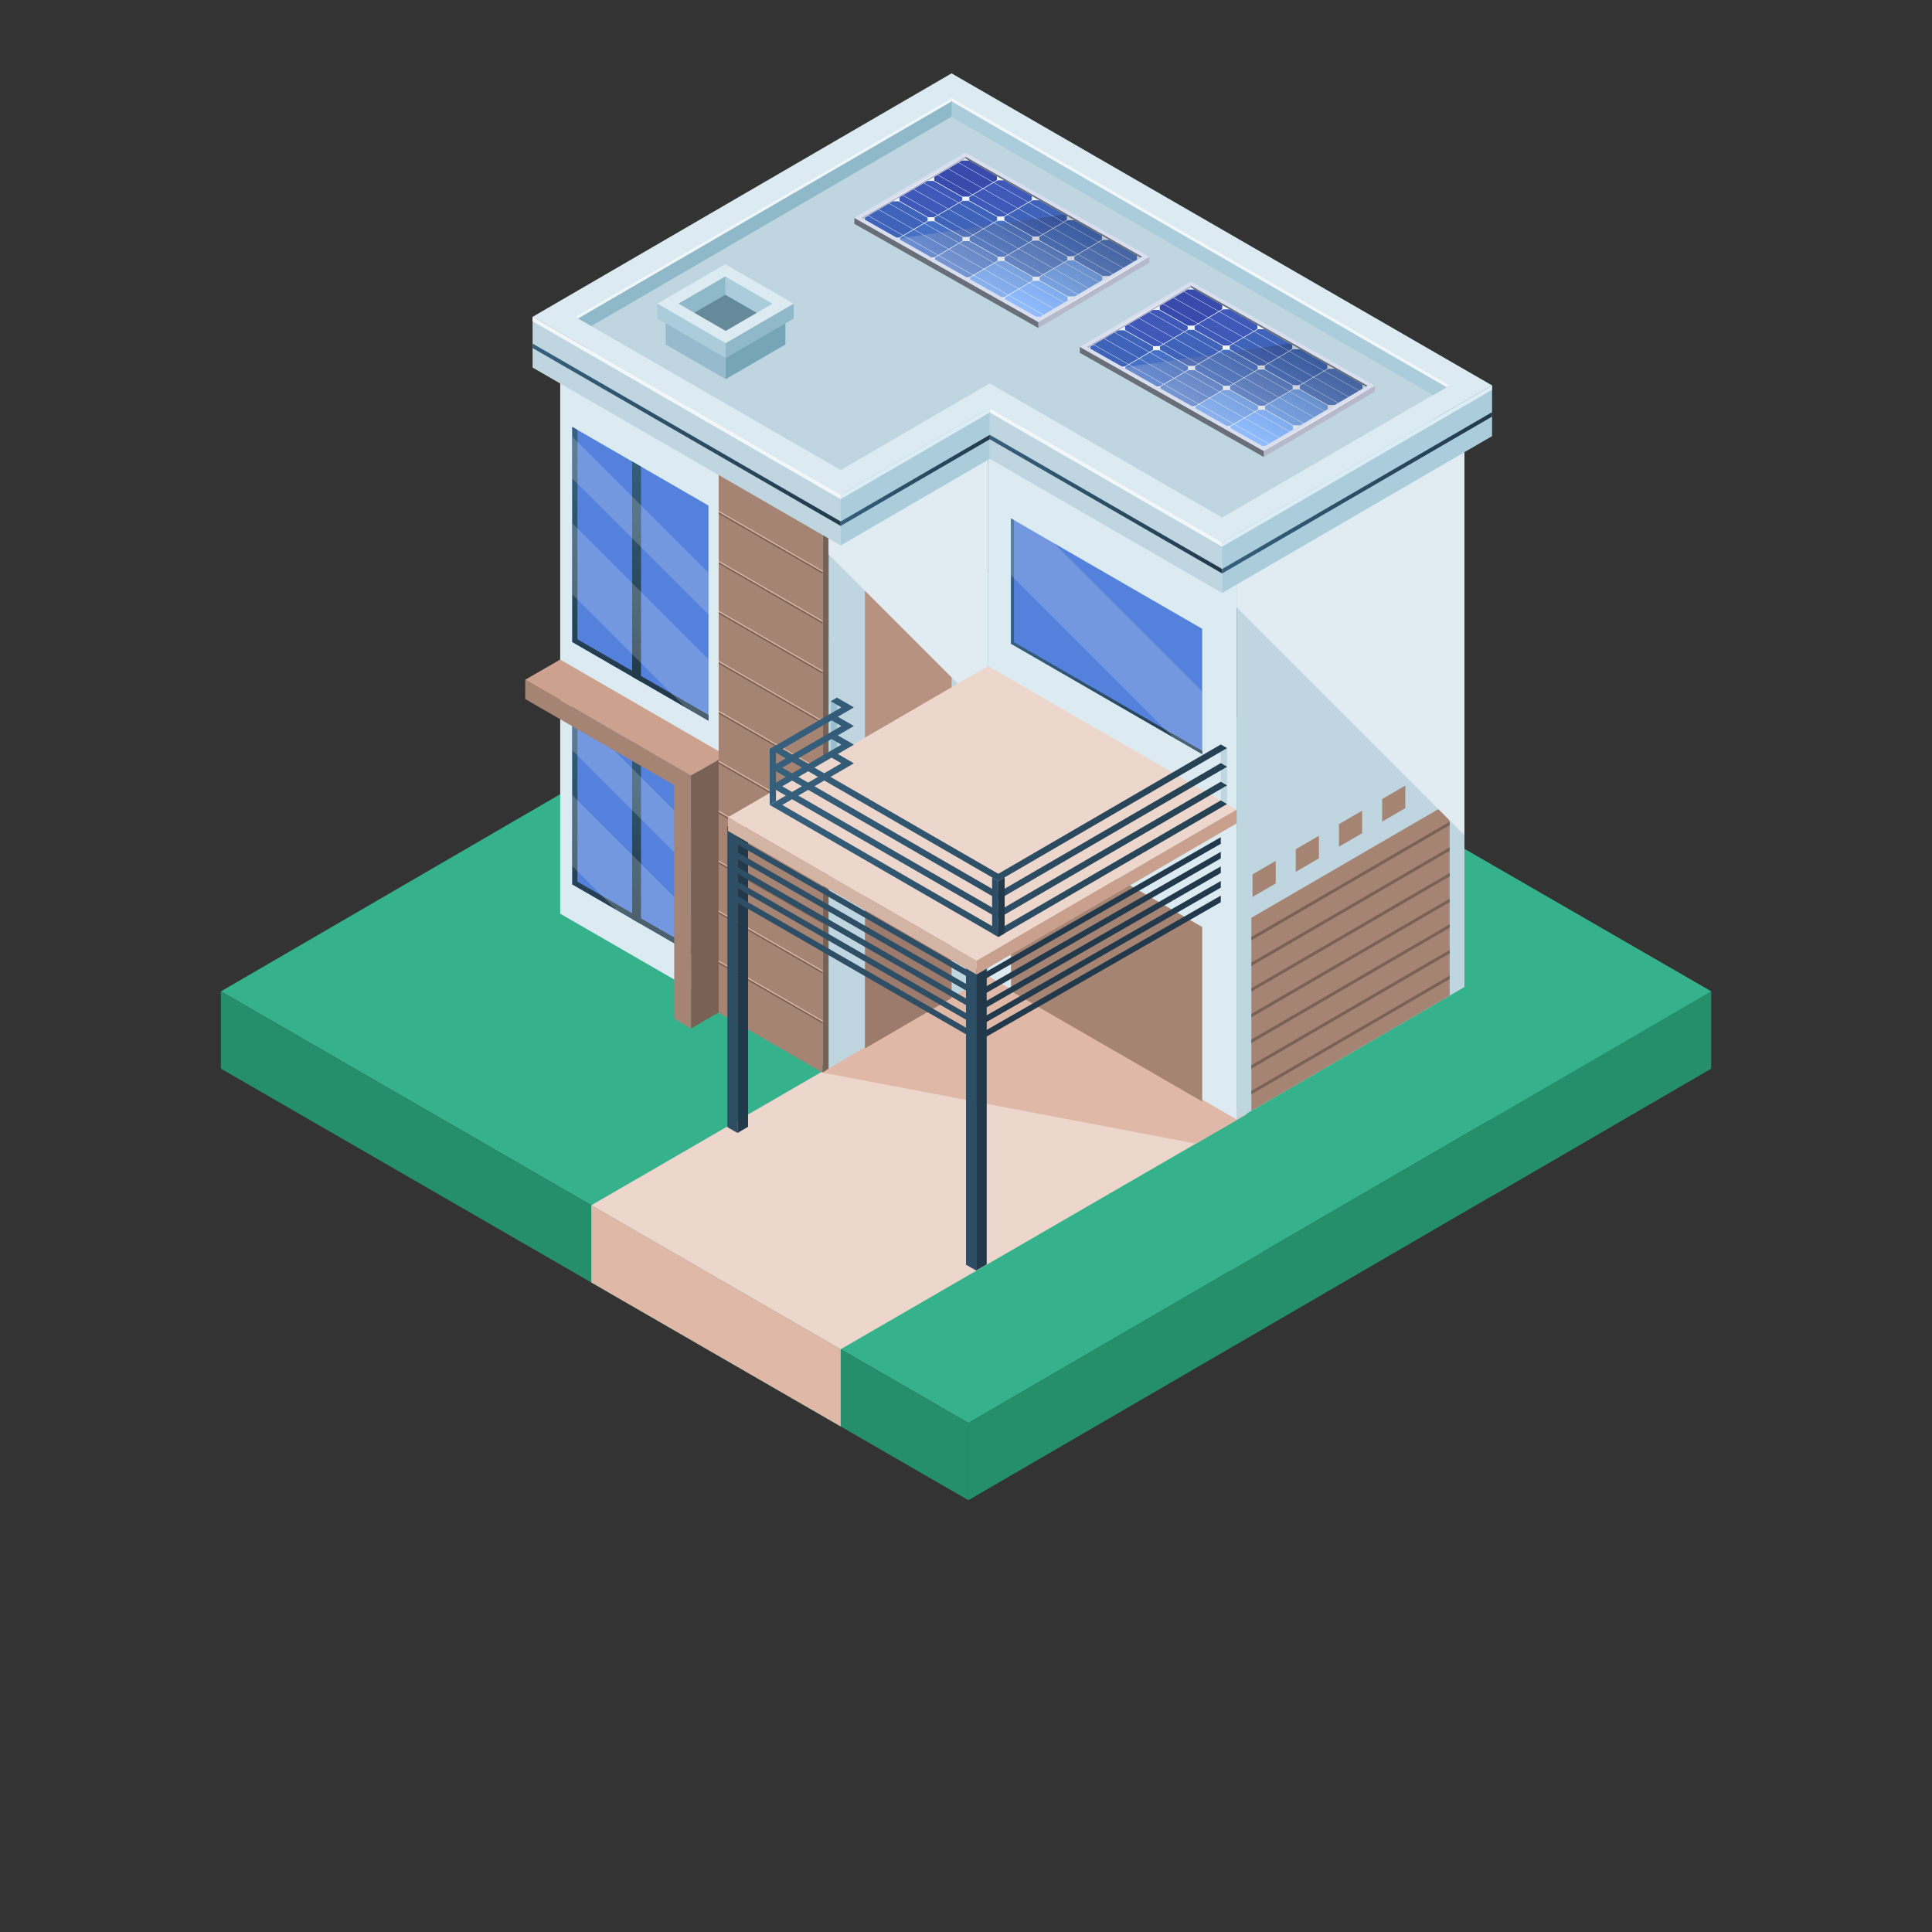 <svg xmlns="http://www.w3.org/2000/svg" xmlns:xlink="http://www.w3.org/1999/xlink" viewBox="0 0 1500 1500"><rect x="0" y="0" width="1500" height="1500" fill="#333333" stroke="none"/><defs><style>.cls-1{fill:url(#linear-gradient-2);}.cls-2{fill:#fff;}.cls-3{fill:#696e78;}.cls-4{fill:#75adff;}.cls-5{fill:url(#linear-gradient-15);}.cls-5,.cls-6,.cls-7,.cls-8{opacity:.2;}.cls-5,.cls-8{mix-blend-mode:color-dodge;}.cls-9{fill:#dcedf5;}.cls-10{fill:#21394a;}.cls-11{fill:#b5b9c9;}.cls-12{fill:#557cc9;}.cls-13{fill:#4063ba;}.cls-14{fill:url(#linear-gradient-14);}.cls-15{fill:url(#linear-gradient-6);}.cls-16{fill:#394aad;}.cls-17{fill:#dbb4a2;}.cls-18{fill:#355e7b;}.cls-19{fill:#e0b8a7;}.cls-20{fill:url(#linear-gradient-11);}.cls-21{fill:#e1ecf2;mix-blend-mode:multiply;}.cls-22{fill:#9c7b6d;}.cls-23{fill:url(#linear-gradient-10);}.cls-24{fill:#dadff0;}.cls-25{fill:#77a5b8;}.cls-26{fill:#2d4e65;}.cls-27{fill:#4771c4;}.cls-28{isolation:isolate;}.cls-28,.cls-7{fill:none;}.cls-29{fill:#658a99;}.cls-6,.cls-30{fill:#f7f7f7;}.cls-31{fill:#b89281;}.cls-32{fill:#6c9feb;}.cls-33{fill:#eff5ff;}.cls-34{fill:url(#linear-gradient-5);}.cls-35{fill:#95bbcc;}.cls-36{fill:#edd7cc;}.cls-37{fill:#a68474;}.cls-38{fill:#35b18c;}.cls-39{fill:url(#linear-gradient-7);}.cls-40{fill:#258e6b;}.cls-41{fill:#7a6155;}.cls-42{fill:#dcebf2;}.cls-43{fill:#c9a08d;}.cls-44{fill:#f0f7fa;}.cls-45{fill:#5481db;}.cls-46{fill:url(#linear-gradient-9);}.cls-47{fill:#9bbfd1;}.cls-48{fill:url(#linear-gradient-3);}.cls-49{fill:#f3f7fa;}.cls-50{fill:#bfd5e0;}.cls-51{fill:url(#linear-gradient);}.cls-52{fill:#3f59b8;}.cls-53{fill:#abccdb;}.cls-8{fill:url(#linear-gradient-16);}.cls-54{fill:#d4b4a5;}.cls-55{fill:url(#linear-gradient-4);}.cls-56{fill:#cca28f;}.cls-57{fill:#8fb8c9;}.cls-58{fill:url(#linear-gradient-8);}.cls-59{fill:url(#linear-gradient-12);}.cls-60{fill:url(#linear-gradient-13);}</style><linearGradient id="linear-gradient" x1="497.18" y1="555.99" x2="497.18" y2="720.65" gradientUnits="userSpaceOnUse"><stop offset="0" stop-color="#36607d"></stop><stop offset="1" stop-color="#223a4a"></stop></linearGradient><linearGradient id="linear-gradient-2" x1="494.24" y1="560.9" x2="494.24" y2="715.82" xlink:href="#linear-gradient"></linearGradient><linearGradient id="linear-gradient-3" x1="784.93" y1="494.01" x2="933.39" y2="494.01" xlink:href="#linear-gradient"></linearGradient><linearGradient id="linear-gradient-4" x1="735.07" y1="449.58" x2="759.44" y2="486.28" xlink:href="#linear-gradient"></linearGradient><linearGradient id="linear-gradient-5" x1="413.5" y1="337.54" x2="652.71" y2="337.54" xlink:href="#linear-gradient"></linearGradient><linearGradient id="linear-gradient-6" x1="768.46" y1="391.42" x2="948.89" y2="391.42" xlink:href="#linear-gradient"></linearGradient><linearGradient id="linear-gradient-7" x1="948.89" y1="382.61" x2="1158.43" y2="382.61" xlink:href="#linear-gradient"></linearGradient><linearGradient id="linear-gradient-8" x1="652.71" y1="372.96" x2="768.46" y2="372.96" xlink:href="#linear-gradient"></linearGradient><linearGradient id="linear-gradient-9" x1="599.19" y1="612.04" x2="997.71" y2="706.85" xlink:href="#linear-gradient"></linearGradient><linearGradient id="linear-gradient-10" x1="599.19" y1="597.56" x2="997.71" y2="692.38" xlink:href="#linear-gradient"></linearGradient><linearGradient id="linear-gradient-11" x1="599.19" y1="583.09" x2="997.71" y2="677.9" xlink:href="#linear-gradient"></linearGradient><linearGradient id="linear-gradient-12" x1="599.19" y1="568.62" x2="997.71" y2="663.43" xlink:href="#linear-gradient"></linearGradient><linearGradient id="linear-gradient-13" y1="346.5" y2="529.47" xlink:href="#linear-gradient"></linearGradient><linearGradient id="linear-gradient-14" x1="494.24" y1="348.6" x2="494.24" y2="527.4" xlink:href="#linear-gradient"></linearGradient><linearGradient id="linear-gradient-15" x1="938.69" y1="668.6" x2="1018.53" y2="668.6" gradientTransform="translate(1066.06 1473.82) rotate(-60.48) scale(1 -1)" gradientUnits="userSpaceOnUse"><stop offset="0" stop-color="#fff"></stop><stop offset="1" stop-color="#000"></stop></linearGradient><linearGradient id="linear-gradient-16" x1="939.6" y1="870.26" x2="1019.43" y2="870.26" xlink:href="#linear-gradient-15"></linearGradient></defs><g class="cls-28"><g id="Calque_4"><polygon class="cls-38" points="748.13 434.62 171.5 769.72 751.87 1104.8 1328.5 769.7 748.13 434.62"></polygon><polygon class="cls-40" points="171.5 769.72 171.5 829.67 751.87 1164.75 751.87 1104.8 171.5 769.72"></polygon><polygon class="cls-40" points="1328.5 769.7 1328.5 829.65 751.87 1164.75 751.87 1104.8 1328.5 769.7"></polygon><polygon class="cls-40" points="1328.5 829.65 1328.5 769.7 1157.97 868.81 1157.8 869.13 1157.8 928.86 1328.5 829.65"></polygon><polygon class="cls-19" points="459.09 995.72 652.72 1107.5 652.72 1047.55 459.09 935.76 459.09 995.72"></polygon><polygon class="cls-38" points="957.17 555.31 960.1 869.13 1157.41 869.13 1328.5 769.7 957.17 555.31"></polygon><polygon class="cls-38" points="757.86 971.74 757.86 986.46 955.52 986.46 980.84 971.74 757.86 971.74"></polygon><polygon class="cls-36" points="652.72 1047.55 968.17 864.91 774.54 753.11 459.09 935.76 652.72 1047.55"></polygon><polygon class="cls-19" points="639.73 831.45 638.69 832.81 928.58 887.9 968.17 864.91 774.54 753.11 639.73 831.45"></polygon><polygon class="cls-50" points="1137 339.54 960.1 442.33 767.1 330.91 643.28 402.87 434.93 282.58 735.66 107.82 1137 339.54"></polygon><polygon class="cls-42" points="434.93 282.58 434.93 709.38 643.28 829.66 643.28 402.87 434.93 282.58"></polygon><polygon class="cls-45" points="550.04 603.5 550.04 747.7 444.31 686.65 444.31 542.45 550.04 603.5"></polygon><polygon class="cls-51" points="448.32 684.5 448.32 544.77 444.31 542.45 444.31 686.65 550.04 747.7 550.04 743.23 448.32 684.5"></polygon><polygon class="cls-1" points="490.8 713.49 497.68 717.47 497.68 573.26 490.8 569.3 490.8 713.49"></polygon><g class="cls-7"><polygon class="cls-30" points="444.31 582.48 550.04 688.22 550.04 655.78 444.31 550.05 444.31 582.48"></polygon><polygon class="cls-30" points="444.31 672.38 478.07 706.14 550.04 747.7 550.04 722.98 444.31 617.25 444.31 672.38"></polygon></g><polygon class="cls-37" points="536.48 602.15 536.49 798.49 523.47 790.97 523.43 609.59 407.76 542.71 407.8 527.75 536.48 602.15"></polygon><polygon class="cls-56" points="434.93 512.08 407.8 527.75 536.48 602.15 563.61 586.48 434.93 512.08"></polygon><polygon class="cls-41" points="563.61 586.48 563.62 782.82 536.49 798.49 536.48 602.15 563.61 586.48"></polygon><polygon class="cls-37" points="557.98 786.21 638.69 832.81 638.69 406.02 557.98 359.42 557.98 786.21"></polygon><polygon class="cls-42" points="767.1 330.91 767.1 757.71 960.1 869.13 960.1 442.33 767.1 330.91"></polygon><polygon class="cls-45" points="933.39 585.51 933.39 488.22 784.93 402.5 784.93 499.8 933.39 585.51"></polygon><polygon class="cls-48" points="787.22 498.56 787.22 403.83 784.93 402.5 784.93 499.8 933.39 585.51 933.39 582.95 787.22 498.56"></polygon><polygon class="cls-6" points="818.34 421.79 784.93 402.5 784.93 446.7 910.57 572.34 933.39 585.51 933.39 536.85 818.34 421.79"></polygon><polygon class="cls-37" points="933.39 855.2 933.39 719.74 784.93 634.02 784.93 769.49 933.39 855.2"></polygon><polygon class="cls-50" points="1137 339.54 1137 766.33 960.1 869.13 960.1 442.33 1137 339.54"></polygon><polygon class="cls-37" points="971.56 862.47 1125.53 772.99 1125.53 623.09 971.56 712.56 971.56 862.47"></polygon><polygon class="cls-37" points="972.47 696.36 990.46 685.91 990.46 668.4 972.47 678.85 972.47 696.36"></polygon><polygon class="cls-37" points="1006.02 676.88 1024 666.42 1024 648.91 1006.02 659.36 1006.02 676.88"></polygon><polygon class="cls-37" points="1039.55 657.39 1057.54 646.93 1057.54 629.42 1039.55 639.87 1039.55 657.39"></polygon><polygon class="cls-37" points="1073.09 637.9 1091.08 627.45 1091.08 609.94 1073.09 620.39 1073.09 637.9"></polygon><polygon class="cls-37" points="1106.62 600.9 1106.62 618.41 1124.61 607.96 1124.61 590.45 1106.62 600.9"></polygon><polygon class="cls-41" points="971.56 849.59 1125.53 760.12 1125.53 757.47 971.56 846.94 971.56 849.59"></polygon><polygon class="cls-41" points="971.56 807.11 971.56 809.76 1125.53 720.29 1125.53 717.62 971.56 807.11"></polygon><polygon class="cls-41" points="971.56 827.02 971.56 829.68 1125.53 740.2 1125.53 737.55 971.56 827.02"></polygon><polygon class="cls-41" points="971.56 767.27 971.56 769.92 1125.53 680.44 1125.53 677.79 971.56 767.27"></polygon><polygon class="cls-41" points="971.56 727.43 971.56 730.08 1125.53 640.61 1125.53 637.96 971.56 727.43"></polygon><polygon class="cls-41" points="971.56 787.18 971.56 789.84 1125.53 700.37 1125.53 697.71 971.56 787.18"></polygon><polygon class="cls-41" points="971.56 747.35 971.56 750 1125.53 660.53 1125.53 657.88 971.56 747.35"></polygon><polygon class="cls-21" points="1137 648.49 1137 339.54 960.1 442.33 960.1 471.59 1137 648.49"></polygon><polygon class="cls-50" points="767.1 330.91 767.1 757.71 643.28 829.66 643.28 402.87 767.1 330.91"></polygon><polygon class="cls-41" points="643.28 829.66 638.69 832.81 638.69 406.02 643.28 402.87 643.28 829.66"></polygon><polygon class="cls-17" points="638.69 520.7 557.98 474.1 557.98 475.43 638.69 522.02 638.69 520.7"></polygon><polygon class="cls-17" points="638.69 481.9 557.98 435.3 557.98 436.62 638.69 483.22 638.69 481.9"></polygon><polygon class="cls-17" points="557.98 397.81 638.69 444.41 638.69 443.08 557.98 396.49 557.98 397.81"></polygon><polygon class="cls-17" points="638.69 598.32 557.98 551.72 557.98 553.04 638.69 599.64 638.69 598.32"></polygon><polygon class="cls-17" points="638.69 559.5 557.98 512.91 557.98 514.23 638.69 560.83 638.69 559.5"></polygon><polygon class="cls-17" points="557.98 591.85 638.69 638.45 638.69 637.12 557.98 590.52 557.98 591.85"></polygon><polygon class="cls-17" points="557.98 630.65 638.69 677.25 638.69 675.93 557.98 629.33 557.98 630.65"></polygon><polygon class="cls-17" points="638.69 792.34 557.98 745.75 557.98 747.07 638.69 793.67 638.69 792.34"></polygon><polygon class="cls-17" points="557.98 708.27 638.69 754.87 638.69 753.54 557.98 706.94 557.98 708.27"></polygon><polygon class="cls-17" points="557.98 669.46 638.69 716.06 638.69 714.73 557.98 668.13 557.98 669.46"></polygon><polygon class="cls-41" points="638.69 521.78 557.98 475.17 557.98 476.5 638.69 523.1 638.69 521.78"></polygon><polygon class="cls-41" points="638.69 482.97 557.98 436.37 557.98 437.69 638.69 484.3 638.69 482.97"></polygon><polygon class="cls-41" points="557.98 398.89 638.69 445.49 638.69 444.16 557.98 397.56 557.98 398.89"></polygon><polygon class="cls-41" points="638.69 599.39 557.98 552.79 557.98 554.12 638.69 600.71 638.69 599.39"></polygon><polygon class="cls-41" points="638.69 560.58 557.98 513.98 557.98 515.31 638.69 561.91 638.69 560.58"></polygon><polygon class="cls-41" points="557.98 592.92 638.69 639.52 638.69 638.2 557.98 591.6 557.98 592.92"></polygon><polygon class="cls-41" points="557.98 631.73 638.69 678.33 638.69 677 557.98 630.4 557.98 631.73"></polygon><polygon class="cls-41" points="638.69 793.42 557.98 746.82 557.98 748.15 638.69 794.75 638.69 793.42"></polygon><polygon class="cls-41" points="557.98 709.34 638.69 755.94 638.69 754.62 557.98 708.02 557.98 709.34"></polygon><polygon class="cls-41" points="557.98 670.54 638.69 717.13 638.69 715.81 557.98 669.21 557.98 670.54"></polygon><polygon class="cls-31" points="738.83 543.16 738.83 411 671.55 450.1 671.55 582.26 738.83 543.16"></polygon><polygon class="cls-22" points="738.83 774.89 738.83 642.73 671.55 681.82 671.55 813.99 738.83 774.89"></polygon><path class="cls-55" d="m748.55,455.69c0-.86-.61-1.22-1.37-.79l-4.99,2.88c-.75.44-1.37,1.5-1.37,2.37l.04,12.34c0,.87.61,1.22,1.37.79l4.99-2.88c.76-.44,1.37-1.5,1.37-2.36l-.04-12.34Z"></path><polygon class="cls-21" points="643.28 430.4 767.1 554.22 767.1 330.91 643.28 402.87 643.28 430.4"></polygon><polygon class="cls-42" points="738.8 56.95 413.5 245.99 652.71 384.1 768.46 316.83 948.89 421 1158.43 299.23 738.8 56.95"></polygon><polygon class="cls-50" points="768.43 297.66 652.68 364.93 446.6 245.95 738.83 76.13 1125.33 299.27 948.86 401.82 768.43 297.66"></polygon><polygon class="cls-57" points="447.13 246.25 459.06 253.15 738.83 90.56 1112.86 306.52 1124.8 299.58 738.83 76.74 447.13 246.25"></polygon><polygon class="cls-44" points="738.83 78.73 1123.07 300.58 1125.33 299.27 738.83 76.13 446.6 245.95 448.85 247.25 738.83 78.73"></polygon><polygon class="cls-50" points="413.5 245.99 413.5 285.37 652.71 423.48 652.71 384.1 413.5 245.99"></polygon><polygon class="cls-50" points="768.46 316.83 768.46 356.21 948.89 460.38 948.89 421 768.46 316.83"></polygon><polygon class="cls-53" points="1158.43 299.23 1158.43 338.61 948.89 460.38 948.89 421 1158.43 299.23"></polygon><polygon class="cls-53" points="652.71 384.1 652.71 423.48 768.46 356.21 768.46 316.83 652.71 384.1"></polygon><polygon class="cls-49" points="413.5 245.99 413.5 249.45 652.71 387.56 652.71 384.1 413.5 245.99"></polygon><polygon class="cls-49" points="768.46 316.83 768.46 320.28 948.89 424.46 948.89 421 768.46 316.83"></polygon><polygon class="cls-9" points="948.89 421 948.89 424.46 1158.43 302.68 1158.43 299.23 948.89 421"></polygon><polygon class="cls-9" points="652.71 384.1 652.71 387.56 768.46 320.28 768.46 316.83 652.71 384.1"></polygon><polygon class="cls-34" points="413.5 266.76 413.5 270.22 652.71 408.33 652.71 404.87 413.5 266.76"></polygon><polygon class="cls-15" points="768.46 337.6 768.46 341.05 948.89 445.23 948.89 441.77 768.46 337.6"></polygon><polygon class="cls-39" points="948.89 441.77 948.89 445.23 1158.43 323.45 1158.43 320 948.89 441.77"></polygon><polygon class="cls-58" points="652.71 404.87 652.71 408.33 768.46 341.05 768.46 337.6 652.71 404.87"></polygon><polygon class="cls-53" points="1124.8 299.58 738.83 76.74 738.83 90.56 1112.86 306.52 1124.8 299.58"></polygon><polygon class="cls-49" points="1125.33 299.27 738.83 76.13 738.83 78.73 1123.07 300.58 1125.33 299.27"></polygon><polygon class="cls-42" points="563.14 216.92 516.8 243.84 563.44 270.77 609.78 243.84 563.14 216.92"></polygon><polygon class="cls-35" points="516.8 243.84 516.8 267.46 563.44 294.39 563.44 270.77 516.8 243.84"></polygon><polygon class="cls-25" points="609.78 243.84 609.78 267.46 563.44 294.39 563.44 270.77 609.78 243.84"></polygon><polygon class="cls-42" points="563.12 205.11 510.36 235.77 563.46 266.43 616.23 235.77 563.12 205.11"></polygon><polygon class="cls-53" points="526.88 235.75 563.13 214.68 599.7 235.79 563.45 256.86 526.88 235.75"></polygon><polygon class="cls-57" points="563.13 256.68 563.13 214.68 526.88 235.75 563.13 256.68"></polygon><polygon class="cls-29" points="539.1 242.8 563.45 256.86 587.49 242.89 563.13 228.83 539.1 242.8"></polygon><polygon class="cls-53" points="510.36 235.77 510.36 247.33 563.46 278 563.46 266.43 510.36 235.77"></polygon><polygon class="cls-57" points="616.23 235.77 616.23 247.33 563.46 278 563.46 266.43 616.23 235.77"></polygon><polygon class="cls-36" points="766.09 747.9 757.86 752.67 750 748.14 758.22 743.35 766.09 747.9"></polygon><polygon class="cls-26" points="750 748.14 750 981.92 757.86 986.46 757.86 752.67 750 748.14"></polygon><polygon class="cls-10" points="766.09 747.9 766.09 981.68 757.86 986.46 757.86 752.67 766.09 747.9"></polygon><polygon class="cls-36" points="580.79 641.07 572.57 645.86 564.71 641.31 572.93 636.54 580.79 641.07"></polygon><polygon class="cls-26" points="564.71 641.31 564.71 875.09 572.57 879.64 572.57 645.86 564.71 641.31"></polygon><polygon class="cls-10" points="580.79 641.07 580.79 874.85 572.57 879.64 572.57 645.86 580.79 641.07"></polygon><polygon class="cls-26" points="566.67 692.37 566.67 697.5 756.4 806.72 756.4 801.58 566.67 692.37"></polygon><polygon class="cls-26" points="566.67 681.03 566.67 686.17 756.4 795.38 756.4 790.24 566.67 681.03"></polygon><polygon class="cls-26" points="566.67 669.7 566.67 674.83 756.4 784.04 756.4 778.91 566.67 669.7"></polygon><polygon class="cls-26" points="566.67 658.36 566.67 663.49 756.4 772.7 756.4 767.57 566.67 658.36"></polygon><polygon class="cls-26" points="566.67 647.02 566.67 652.15 756.4 761.37 756.4 756.23 566.67 647.02"></polygon><polygon class="cls-10" points="947.8 695.36 947.8 700.49 762.66 806.72 762.66 801.58 947.8 695.36"></polygon><polygon class="cls-10" points="947.8 684.02 947.8 689.15 762.66 795.38 762.66 790.24 947.8 684.02"></polygon><polygon class="cls-10" points="947.8 672.68 947.8 677.81 762.66 784.04 762.66 778.91 947.8 672.68"></polygon><polygon class="cls-10" points="947.8 661.35 947.8 666.48 762.66 772.7 762.66 767.57 947.8 661.35"></polygon><polygon class="cls-10" points="947.8 650 947.8 655.14 762.66 761.37 762.66 756.23 947.8 650"></polygon><polygon class="cls-36" points="960.09 628.59 758.22 745.9 565.22 634.48 767.09 517.16 960.09 628.59"></polygon><polygon class="cls-54" points="565.22 634.48 565.22 645.18 758.22 756.61 758.22 745.9 565.22 634.48"></polygon><polygon class="cls-43" points="960.09 628.59 960.09 639.3 758.22 756.61 758.22 745.9 960.09 628.59"></polygon><polygon class="cls-50" points="947.81 578.01 947.81 621.43 952.69 624.25 952.69 580.82 947.81 578.01"></polygon><polygon class="cls-47" points="649.89 541.62 649.89 585.04 645.01 587.86 645.01 544.43 649.89 541.62"></polygon><polygon class="cls-46" points="947.81 621.43 775.08 721.81 607.33 624.96 662.97 592.63 649.84 585.04 644.99 587.86 653.23 592.62 597.6 624.96 775.12 727.45 952.69 624.25 947.81 621.43"></polygon><polygon class="cls-23" points="947.81 606.95 775.08 707.34 607.33 610.48 662.97 578.15 649.84 570.57 644.99 573.38 653.23 578.14 597.6 610.48 775.12 712.97 952.69 609.77 947.81 606.95"></polygon><polygon class="cls-20" points="947.81 592.49 775.08 692.86 607.33 596.01 662.97 563.68 649.84 556.1 644.99 558.91 653.23 563.67 597.6 596 775.12 698.49 952.69 595.3 947.81 592.49"></polygon><polygon class="cls-59" points="947.81 578.01 775.08 678.39 607.33 581.54 662.97 549.21 649.84 541.62 644.99 544.43 653.23 549.2 597.6 581.53 775.12 684.02 952.69 580.82 947.81 578.01"></polygon><polygon class="cls-18" points="602.47 578.66 602.47 622.09 597.6 624.9 597.6 581.47 602.47 578.66"></polygon><polygon class="cls-26" points="770.27 681.2 770.27 724.63 775.14 727.45 775.14 684.02 770.27 681.2"></polygon><polygon class="cls-10" points="780.02 681.2 780.02 724.63 775.14 727.45 775.14 684.02 780.02 681.2"></polygon><polygon class="cls-45" points="550.04 392.49 550.04 559.53 444.31 498.48 444.31 331.44 550.04 392.49"></polygon><polygon class="cls-60" points="448.32 496.33 448.32 333.76 444.31 331.44 444.31 498.48 550.04 559.53 550.04 555.06 448.32 496.33"></polygon><polygon class="cls-14" points="490.8 525.32 497.68 529.29 497.68 362.26 490.8 358.29 490.8 525.32"></polygon><g class="cls-7"><polygon class="cls-30" points="444.31 371.48 550.04 477.21 550.04 444.78 444.31 339.05 444.31 371.48"></polygon><polygon class="cls-30" points="444.31 461.38 532.1 549.17 550.04 559.53 550.04 511.98 444.31 406.24 444.31 461.38"></polygon></g><polygon class="cls-12" points="928.03 315.44 930.72 313.85 903.52 298.45 900.83 300.03 900.84 301.61 928.04 317.01 928.03 315.44"></polygon><polygon class="cls-13" points="1003.41 267.88 981.68 255.57 976.26 255.61 973.54 257.25 1000.74 272.65 1003.44 271.06 1003.41 267.88"></polygon><polygon class="cls-13" points="1000.74 272.65 973.54 257.25 965.46 262 992.66 277.4 1000.74 272.65"></polygon><polygon class="cls-13" points="992.66 277.4 965.46 262 957.39 266.76 984.59 282.16 992.66 277.4"></polygon><polygon class="cls-13" points="984.59 282.16 957.39 266.76 954.69 268.34 954.72 271.47 976.47 283.78 981.89 283.74 984.59 282.16"></polygon><polygon class="cls-27" points="976.47 283.78 954.72 271.47 949.3 271.51 946.61 273.09 973.81 288.49 976.5 286.91 976.47 283.78"></polygon><polygon class="cls-27" points="973.81 288.49 946.61 273.09 938.52 277.84 965.72 293.25 973.81 288.49"></polygon><polygon class="cls-27" points="965.72 293.25 938.52 277.84 930.45 282.6 957.65 298.01 965.72 293.25"></polygon><polygon class="cls-27" points="957.65 298.01 930.45 282.6 927.76 284.19 927.79 287.31 949.54 299.63 954.96 299.59 957.65 298.01"></polygon><polygon class="cls-12" points="949.54 299.63 927.82 287.26 922.4 287.31 919.69 288.95 946.87 304.34 949.57 302.76 949.54 299.63"></polygon><polygon class="cls-12" points="946.87 304.34 919.69 288.95 911.61 293.7 938.79 309.09 946.87 304.34"></polygon><polygon class="cls-12" points="938.79 309.09 911.61 293.7 903.52 298.45 930.72 313.85 938.79 309.09"></polygon><polygon class="cls-32" points="955.23 330.84 957.92 329.25 930.72 313.85 928.03 315.44 928.04 317.01 955.24 332.41 955.23 330.84"></polygon><polygon class="cls-27" points="1030.62 283.27 1008.98 271.03 1003.45 271.07 1000.75 272.65 1027.95 288.05 1030.65 286.47 1030.62 283.27"></polygon><polygon class="cls-27" points="1027.94 288.05 1000.74 272.65 992.66 277.4 1019.86 292.8 1027.94 288.05"></polygon><polygon class="cls-27" points="1019.86 292.8 992.66 277.4 984.59 282.16 1011.79 297.56 1019.86 292.8"></polygon><polygon class="cls-27" points="1011.79 297.56 984.59 282.16 981.89 283.74 981.92 286.87 1003.67 299.19 1009.09 299.14 1011.79 297.56"></polygon><polygon class="cls-12" points="1003.67 299.19 981.92 286.87 976.5 286.91 973.81 288.49 1001.01 303.9 1003.7 302.31 1003.67 299.19"></polygon><polygon class="cls-12" points="1001.01 303.9 973.81 288.49 965.72 293.25 992.92 308.65 1001.01 303.9"></polygon><polygon class="cls-12" points="992.92 308.65 965.72 293.25 957.65 298.01 984.85 313.41 992.92 308.65"></polygon><polygon class="cls-12" points="984.85 313.41 957.65 298.01 954.96 299.59 954.99 302.72 976.74 315.03 982.16 314.99 984.85 313.41"></polygon><polygon class="cls-32" points="976.74 315.03 954.99 302.72 949.59 302.77 946.89 304.35 974.07 319.74 976.77 318.16 976.74 315.03"></polygon><polygon class="cls-32" points="974.07 319.74 946.89 304.35 938.81 309.1 965.99 324.49 974.07 319.74"></polygon><polygon class="cls-32" points="965.99 324.49 938.81 309.1 930.72 313.85 957.92 329.25 965.99 324.49"></polygon><polygon class="cls-4" points="982.43 346.24 985.12 344.66 957.92 329.25 955.23 330.84 955.24 332.41 982.44 347.81 982.43 346.24"></polygon><polygon class="cls-12" points="1057.84 298.69 1036.05 286.29 1030.63 286.33 1027.94 288.05 1055.14 303.45 1057.89 301.83 1057.84 298.69"></polygon><polygon class="cls-12" points="1055.14 303.45 1027.94 288.05 1019.86 292.8 1047.06 308.2 1055.14 303.45"></polygon><polygon class="cls-12" points="1047.06 308.2 1019.86 292.8 1011.79 297.56 1038.99 312.96 1047.06 308.2"></polygon><polygon class="cls-12" points="1038.99 312.96 1011.79 297.56 1009.09 299.14 1009.12 302.27 1030.87 314.59 1036.29 314.55 1038.99 312.96"></polygon><polygon class="cls-32" points="1030.87 314.59 1009.12 302.27 1003.7 302.31 1001.01 303.9 1028.21 319.3 1030.9 317.71 1030.87 314.59"></polygon><polygon class="cls-32" points="1028.21 319.3 1001.01 303.9 992.92 308.65 1020.12 324.05 1028.21 319.3"></polygon><polygon class="cls-32" points="1020.12 324.05 992.92 308.65 984.85 313.41 1012.05 328.81 1020.12 324.05"></polygon><polygon class="cls-32" points="1012.05 328.81 984.85 313.41 982.16 314.99 982.19 318.12 1003.94 330.43 1009.36 330.39 1012.05 328.81"></polygon><polygon class="cls-4" points="1003.94 330.43 982.19 318.12 976.79 318.17 974.09 319.75 1001.27 335.14 1003.97 333.56 1003.94 330.43"></polygon><polygon class="cls-4" points="1001.27 335.14 974.09 319.75 966.01 324.5 993.19 339.9 1001.27 335.14"></polygon><polygon class="cls-4" points="993.19 339.9 966.01 324.5 957.92 329.25 985.12 344.66 993.19 339.9"></polygon><polygon class="cls-27" points="900.83 300.03 903.52 298.45 876.32 283.05 873.63 284.63 873.64 286.21 900.84 301.61 900.83 300.03"></polygon><polygon class="cls-13" points="873.65 284.58 876.35 283 849.16 267.61 845.11 269.99 873.67 286.16 873.65 284.58"></polygon><polygon class="cls-11" points="1067.33 299.41 981.16 350.13 981.2 354.81 1067.37 304.09 1067.33 299.41"></polygon><polygon class="cls-3" points="1061.91 299.46 924.56 221.68 924.58 223.23 927.28 224.77 949.04 237.08 954.48 240.17 976.24 252.49 981.68 255.57 1061.68 300.87 1060.58 300.24 1061.91 299.46"></polygon><polygon class="cls-33" points="927.28 224.77 924.58 223.23 921.88 224.82 927.28 224.77"></polygon><polygon class="cls-16" points="949.04 237.08 927.28 224.77 921.88 224.82 919.19 226.4 946.37 241.79 949.06 240.21 949.04 237.08"></polygon><polygon class="cls-33" points="954.48 240.17 949.04 237.08 949.06 240.21 954.48 240.17"></polygon><polygon class="cls-52" points="976.24 252.49 954.48 240.17 949.06 240.21 946.34 241.84 973.54 257.25 976.28 255.53 976.24 252.49"></polygon><polygon class="cls-33" points="1060.96 300.46 1057.84 298.69 1057.9 302.27 1060.96 300.46"></polygon><polygon class="cls-16" points="946.37 241.79 919.19 226.4 911.1 231.15 938.28 246.55 946.37 241.79"></polygon><polygon class="cls-52" points="973.54 257.25 946.34 241.84 938.26 246.6 965.46 262 973.54 257.25"></polygon><polygon class="cls-16" points="938.28 246.55 911.1 231.15 903.03 235.91 930.22 251.31 938.28 246.55"></polygon><polygon class="cls-52" points="965.46 262 938.26 246.6 930.19 251.36 957.39 266.76 965.46 262"></polygon><polygon class="cls-16" points="930.22 251.31 903.03 235.91 900.34 237.5 900.36 240.62 922.12 252.94 927.52 252.89 930.22 251.31"></polygon><polygon class="cls-52" points="957.39 266.76 930.19 251.36 927.49 252.94 927.52 256.07 949.27 268.38 954.69 268.34 957.39 266.76"></polygon><polygon class="cls-33" points="927.52 252.89 922.12 252.94 922.13 256.06 927.55 256.02 927.52 252.89"></polygon><polygon class="cls-33" points="900.34 237.5 894.95 240.67 900.36 240.62 900.34 237.5"></polygon><polygon class="cls-52" points="922.12 252.94 900.36 240.62 894.95 240.67 892.25 242.25 919.44 257.64 922.13 256.06 922.12 252.94"></polygon><polygon class="cls-13" points="949.27 268.38 927.52 256.07 922.1 256.11 919.41 257.69 946.61 273.09 949.3 271.51 949.27 268.38"></polygon><polygon class="cls-52" points="919.44 257.64 892.25 242.25 884.17 247 911.35 262.39 919.44 257.64"></polygon><polygon class="cls-13" points="946.61 273.09 919.41 257.69 911.32 262.44 938.52 277.84 946.61 273.09"></polygon><polygon class="cls-52" points="911.35 262.39 884.17 247 876.1 251.76 903.28 267.15 911.35 262.39"></polygon><polygon class="cls-13" points="938.52 277.84 911.32 262.44 903.25 267.2 930.45 282.6 938.52 277.84"></polygon><polygon class="cls-52" points="903.28 267.15 876.1 251.76 873.4 253.34 873.43 256.47 895.19 268.79 900.59 268.74 903.28 267.15"></polygon><polygon class="cls-13" points="930.45 282.6 903.25 267.2 900.56 268.79 900.59 271.91 922.34 284.23 927.76 284.19 930.45 282.6"></polygon><polygon class="cls-33" points="873.65 284.58 870.93 284.61 873.67 286.16 873.65 284.58"></polygon><polygon class="cls-33" points="982.5 346.2 979.72 346.21 981.13 347.01 982.5 346.2"></polygon><polygon class="cls-33" points="846.47 269.19 845.11 269.99 846.48 270.76 846.47 269.19"></polygon><rect class="cls-33" x="895.2" y="268.76" width="5.4" height="3.13" transform="translate(-2.51 8.49) rotate(-.54)"></rect><polygon class="cls-33" points="873.4 253.34 868.01 256.51 873.43 256.47 873.4 253.34"></polygon><polygon class="cls-33" points="1009.52 330.31 1003.92 330.37 1003.96 333.58 1009.52 330.31"></polygon><polygon class="cls-33" points="1036.49 314.44 1030.89 314.5 1030.92 317.72 1036.49 314.44"></polygon><polygon class="cls-13" points="895.19 268.79 873.43 256.47 868.01 256.51 865.32 258.1 892.52 273.5 895.21 271.91 895.19 268.79"></polygon><polygon class="cls-27" points="922.37 284.18 900.59 271.91 895.19 271.96 892.49 273.55 919.67 288.94 922.47 287.26 922.37 284.18"></polygon><polygon class="cls-11" points="924.56 221.68 843.76 269.22 845.11 269.99 849.16 267.61 857.25 262.86 865.32 258.1 868.01 256.51 873.4 253.34 876.1 251.76 884.17 247 892.25 242.25 894.95 240.67 900.34 237.5 903.03 235.91 911.1 231.15 919.19 226.4 921.88 224.82 924.58 223.23 924.56 221.68"></polygon><polygon class="cls-13" points="892.52 273.5 865.32 258.1 857.25 262.86 884.43 278.25 892.52 273.5"></polygon><polygon class="cls-27" points="919.67 288.94 892.49 273.55 884.41 278.3 911.59 293.69 919.67 288.94"></polygon><polygon class="cls-13" points="857.25 262.86 849.16 267.61 876.35 283 884.43 278.25 857.25 262.86"></polygon><polygon class="cls-27" points="911.59 293.69 884.41 278.3 876.32 283.05 903.52 298.45 911.59 293.69"></polygon><polygon class="cls-3" points="841.07 270.81 838.36 269.28 838.38 273.94 841.11 275.48 981.2 354.81 981.16 350.13 841.07 270.81"></polygon><rect class="cls-33" x="939.01" y="216.54" width=".45" height="154.35" transform="translate(220.86 966.3) rotate(-60.48)"></rect><rect class="cls-33" x="933.22" y="218.34" width=".22" height="156.53" transform="translate(215.35 962.63) rotate(-60.48)"></rect><rect class="cls-33" x="925.14" y="223.1" width=".22" height="156.52" transform="translate(207.11 958.01) rotate(-60.48)"></rect><rect class="cls-33" x="917.05" y="227.85" width=".22" height="156.52" transform="translate(198.88 953.39) rotate(-60.48)"></rect><rect class="cls-33" x="960.16" y="202.49" width=".22" height="156.53" transform="translate(242.81 978.03) rotate(-60.48)"></rect><rect class="cls-33" x="952.08" y="207.25" width=".22" height="156.52" transform="translate(234.57 973.42) rotate(-60.48)"></rect><rect class="cls-33" x="944" y="212.01" width=".22" height="156.52" transform="translate(226.34 968.79) rotate(-60.48)"></rect><rect class="cls-33" x="987.08" y="186.64" width=".22" height="156.53" transform="translate(270.26 993.42) rotate(-60.48)"></rect><rect class="cls-33" x="979.01" y="191.41" width=".22" height="156.52" transform="translate(262.02 988.81) rotate(-60.48)"></rect><rect class="cls-33" x="970.92" y="196.16" width=".22" height="156.52" transform="translate(253.78 984.18) rotate(-60.48)"></rect><rect class="cls-33" x="965.22" y="200.36" width=".45" height="154.35" transform="translate(248.23 980.9) rotate(-60.48)"></rect><path class="cls-33" d="m899.88,300.29l.11.19-.12.19q.12.07,3.55-1.94l73.82-43.43-.23-.38c-.77.45-76.73,45.15-77.13,45.37Z"></path><path class="cls-33" d="m872.68,284.89l.11.19-.12.19q.12.07,3.55-1.94l73.82-43.43-.23-.38c-.77.45-76.73,45.15-77.13,45.37Z"></path><polygon class="cls-33" points="900.85 299.98 898.12 300 900.86 301.56 900.85 299.98"></polygon><polygon class="cls-33" points="981.68 255.57 976.24 252.49 976.26 255.61 981.68 255.57"></polygon><polygon class="cls-33" points="954.72 268.29 949.3 268.33 949.33 271.46 954.75 271.42 954.72 268.29"></polygon><polygon class="cls-33" points="927.79 284.14 922.37 284.18 922.4 287.31 927.82 287.26 927.79 284.14"></polygon><path class="cls-33" d="m927.06,315.75l.11.19-.12.19q.12.07,3.55-1.94l73.82-43.43-.23-.38c-.77.45-76.73,45.15-77.13,45.37Z"></path><polygon class="cls-33" points="928.02 315.44 925.3 315.46 928.04 317.02 928.02 315.44"></polygon><polygon class="cls-33" points="1008.98 271.03 1003.41 267.88 1003.44 271.07 1008.98 271.03"></polygon><polygon class="cls-33" points="981.9 283.75 976.48 283.79 976.51 286.92 981.93 286.88 981.9 283.75"></polygon><polygon class="cls-33" points="954.97 299.6 949.55 299.64 949.58 302.77 954.99 302.73 954.97 299.6"></polygon><path class="cls-33" d="m954.25,331.15l.11.19-.12.19q.12.07,3.55-1.94l73.82-43.43-.23-.38c-.77.45-76.73,45.15-77.13,45.37Z"></path><polygon class="cls-33" points="955.22 330.84 952.49 330.86 955.23 332.41 955.22 330.84"></polygon><polygon class="cls-33" points="1036.05 286.29 1030.6 283.2 1030.63 286.33 1036.05 286.29"></polygon><polygon class="cls-33" points="1009.09 299.15 1003.67 299.19 1003.7 302.32 1009.12 302.27 1009.09 299.15"></polygon><polygon class="cls-33" points="982.16 315 976.74 315.04 976.77 318.16 982.18 318.12 982.16 315"></polygon><path class="cls-24" d="m1059.24,301.03l1.33-.79,1.33-.79-137.35-77.77-80.8,47.54,1.35.76,28.56,16.17,27.2,15.4,80.26,45.45,4.05-2.38,8.07-4.76,8.08-4.75,4.03-2.37,2.73-1.61,4-2.37,8.08-4.75,8.07-4.76h.02s4.03-2.36,4.03-2.36l6.73-3.97,8.08-4.75,8.07-4.76,4.05-2.38Zm8.09-1.62l-86.17,50.72-140.09-79.32-2.71-1.53,86.17-50.72,2.72,1.54,140.07,79.31Z"></path><polygon class="cls-5" points="981.13 347.01 1060.58 300.24 1001.39 266.73 872.3 285.38 981.13 347.01"></polygon><path class="cls-2" d="m981.16,350.13c14.47-8.27,28.81-16.77,43.21-25.14,14.32-8.53,28.71-16.93,42.96-25.57-14.47,8.27-28.81,16.77-43.21,25.14-14.32,8.53-28.71,16.94-42.96,25.57Z"></path><path class="cls-2" d="m843.76,269.22c13.58-7.74,27.01-15.71,40.53-23.56,13.42-8,26.92-15.88,40.27-23.99-13.58,7.74-27.02,15.71-40.53,23.56-13.42,8-26.92,15.88-40.27,23.99Z"></path><polygon class="cls-12" points="752.99 215.29 755.69 213.71 728.49 198.3 725.79 199.89 725.81 201.46 753.01 216.87 752.99 215.29"></polygon><polygon class="cls-13" points="828.38 167.73 806.65 155.42 801.23 155.47 798.51 157.1 825.71 172.5 828.4 170.92 828.38 167.73"></polygon><polygon class="cls-13" points="825.71 172.5 798.51 157.1 790.42 161.85 817.62 177.25 825.71 172.5"></polygon><polygon class="cls-13" points="817.62 177.25 790.42 161.85 782.35 166.61 809.55 182.01 817.62 177.25"></polygon><polygon class="cls-13" points="809.55 182.01 782.35 166.61 779.66 168.2 779.69 171.32 801.44 183.64 806.86 183.6 809.55 182.01"></polygon><polygon class="cls-27" points="801.44 183.64 779.69 171.32 774.27 171.36 771.57 172.95 798.77 188.35 801.47 186.76 801.44 183.64"></polygon><polygon class="cls-27" points="798.77 188.35 771.57 172.95 763.49 177.7 790.69 193.1 798.77 188.35"></polygon><polygon class="cls-27" points="790.69 193.1 763.49 177.7 755.42 182.46 782.62 197.86 790.69 193.1"></polygon><polygon class="cls-27" points="782.62 197.86 755.42 182.46 752.73 184.04 752.75 187.17 774.51 199.49 779.93 199.44 782.62 197.86"></polygon><polygon class="cls-12" points="774.51 199.49 752.78 187.12 747.36 187.16 744.66 188.8 771.84 204.19 774.54 202.61 774.51 199.49"></polygon><polygon class="cls-12" points="771.84 204.19 744.66 188.8 736.57 193.55 763.76 208.95 771.84 204.19"></polygon><polygon class="cls-12" points="763.76 208.95 736.57 193.55 728.49 198.3 755.69 213.71 763.76 208.95"></polygon><polygon class="cls-32" points="780.19 230.69 782.89 229.11 755.69 213.71 752.99 215.29 753.01 216.87 780.21 232.27 780.19 230.69"></polygon><polygon class="cls-27" points="855.58 183.12 833.94 170.88 828.41 170.92 825.72 172.51 852.92 187.91 855.61 186.32 855.58 183.12"></polygon><polygon class="cls-27" points="852.91 187.9 825.71 172.5 817.62 177.25 844.82 192.65 852.91 187.9"></polygon><polygon class="cls-27" points="844.82 192.65 817.62 177.25 809.55 182.01 836.75 197.41 844.82 192.65"></polygon><polygon class="cls-27" points="836.75 197.41 809.55 182.01 806.86 183.6 806.89 186.72 828.64 199.04 834.06 199 836.75 197.41"></polygon><polygon class="cls-12" points="828.64 199.04 806.89 186.72 801.47 186.76 798.77 188.35 825.97 203.75 828.67 202.17 828.64 199.04"></polygon><polygon class="cls-12" points="825.97 203.75 798.77 188.35 790.69 193.1 817.89 208.5 825.97 203.75"></polygon><polygon class="cls-12" points="817.89 208.5 790.69 193.1 782.62 197.86 809.82 213.26 817.89 208.5"></polygon><polygon class="cls-12" points="809.82 213.26 782.62 197.86 779.93 199.44 779.95 202.57 801.71 214.89 807.13 214.85 809.82 213.26"></polygon><polygon class="cls-32" points="801.71 214.89 779.95 202.57 774.55 202.62 771.86 204.2 799.04 219.6 801.74 218.01 801.71 214.89"></polygon><polygon class="cls-32" points="799.04 219.6 771.86 204.2 763.77 208.96 790.96 224.35 799.04 219.6"></polygon><polygon class="cls-32" points="790.96 224.35 763.77 208.96 755.69 213.71 782.89 229.11 790.96 224.35"></polygon><polygon class="cls-4" points="807.39 246.09 810.09 244.51 782.89 229.11 780.19 230.69 780.21 232.27 807.41 247.67 807.39 246.09"></polygon><polygon class="cls-12" points="882.8 198.55 861.02 186.14 855.6 186.18 852.91 187.9 880.11 203.3 882.86 201.69 882.8 198.55"></polygon><polygon class="cls-12" points="880.11 203.3 852.91 187.9 844.82 192.65 872.02 208.06 880.11 203.3"></polygon><polygon class="cls-12" points="872.02 208.06 844.82 192.65 836.75 197.41 863.95 212.82 872.02 208.06"></polygon><polygon class="cls-12" points="863.95 212.82 836.75 197.41 834.06 199 834.09 202.12 855.84 214.44 861.26 214.4 863.95 212.82"></polygon><polygon class="cls-32" points="855.84 214.44 834.09 202.12 828.67 202.17 825.97 203.75 853.17 219.15 855.87 217.57 855.84 214.44"></polygon><polygon class="cls-32" points="853.17 219.15 825.97 203.75 817.89 208.5 845.09 223.9 853.17 219.15"></polygon><polygon class="cls-32" points="845.09 223.9 817.89 208.5 809.82 213.26 837.02 228.66 845.09 223.9"></polygon><polygon class="cls-32" points="837.02 228.66 809.82 213.26 807.13 214.85 807.15 217.97 828.91 230.29 834.33 230.25 837.02 228.66"></polygon><polygon class="cls-4" points="828.91 230.29 807.15 217.97 801.75 218.02 799.06 219.61 826.24 235 828.94 233.41 828.91 230.29"></polygon><polygon class="cls-4" points="826.24 235 799.06 219.61 790.97 224.36 818.16 239.75 826.24 235"></polygon><polygon class="cls-4" points="818.16 239.75 790.97 224.36 782.89 229.11 810.09 244.51 818.16 239.75"></polygon><polygon class="cls-27" points="725.79 199.89 728.49 198.3 701.29 182.9 698.59 184.49 698.61 186.06 725.81 201.46 725.79 199.89"></polygon><polygon class="cls-13" points="698.62 184.44 701.32 182.85 674.13 167.46 670.08 169.84 698.64 186.01 698.62 184.44"></polygon><polygon class="cls-11" points="892.3 199.27 806.12 249.99 806.16 254.66 892.34 203.94 892.3 199.27"></polygon><polygon class="cls-3" points="886.88 199.31 749.53 121.54 749.54 123.09 752.25 124.62 774 136.94 779.45 140.02 801.2 152.34 806.65 155.42 886.65 200.72 885.55 200.1 886.88 199.31"></polygon><polygon class="cls-33" points="752.25 124.62 749.54 123.09 746.85 124.67 752.25 124.62"></polygon><polygon class="cls-16" points="774 136.94 752.25 124.62 746.85 124.67 744.15 126.26 771.34 141.65 774.03 140.06 774 136.94"></polygon><polygon class="cls-33" points="779.45 140.02 774 136.94 774.03 140.06 779.45 140.02"></polygon><polygon class="cls-52" points="801.2 152.34 779.45 140.02 774.03 140.06 771.31 141.7 798.51 157.1 801.25 155.39 801.2 152.34"></polygon><polygon class="cls-33" points="885.93 200.32 882.8 198.55 882.86 202.13 885.93 200.32"></polygon><polygon class="cls-16" points="771.34 141.65 744.15 126.26 736.07 131.01 763.25 146.4 771.34 141.65"></polygon><polygon class="cls-52" points="798.51 157.1 771.31 141.7 763.22 146.45 790.42 161.85 798.51 157.1"></polygon><polygon class="cls-16" points="763.25 146.4 736.07 131.01 728 135.77 755.18 151.16 763.25 146.4"></polygon><polygon class="cls-52" points="790.42 161.85 763.22 146.45 755.15 151.21 782.35 166.61 790.42 161.85"></polygon><polygon class="cls-16" points="755.18 151.16 728 135.77 725.3 137.35 725.33 140.48 747.09 152.79 752.49 152.74 755.18 151.16"></polygon><polygon class="cls-52" points="782.35 166.61 755.15 151.21 752.46 152.79 752.49 155.92 774.24 168.24 779.66 168.2 782.35 166.61"></polygon><polygon class="cls-33" points="752.49 152.74 747.09 152.79 747.1 155.91 752.52 155.87 752.49 152.74"></polygon><polygon class="cls-33" points="725.3 137.35 719.91 140.52 725.33 140.48 725.3 137.35"></polygon><polygon class="cls-52" points="747.09 152.79 725.33 140.48 719.91 140.52 717.22 142.1 744.4 157.5 747.1 155.91 747.09 152.79"></polygon><polygon class="cls-13" points="774.24 168.24 752.49 155.92 747.07 155.96 744.37 157.54 771.57 172.95 774.27 171.36 774.24 168.24"></polygon><polygon class="cls-52" points="744.4 157.5 717.22 142.1 709.13 146.85 736.32 162.25 744.4 157.5"></polygon><polygon class="cls-13" points="771.57 172.95 744.37 157.54 736.29 162.3 763.49 177.7 771.57 172.95"></polygon><polygon class="cls-52" points="736.32 162.25 709.13 146.85 701.06 151.61 728.25 167.01 736.32 162.25"></polygon><polygon class="cls-13" points="763.49 177.7 736.29 162.3 728.22 167.06 755.42 182.46 763.49 177.7"></polygon><polygon class="cls-52" points="728.25 167.01 701.06 151.61 698.37 153.2 698.4 156.32 720.15 168.64 725.55 168.59 728.25 167.01"></polygon><polygon class="cls-13" points="755.42 182.46 728.22 167.06 725.53 168.64 725.55 171.77 747.31 184.08 752.73 184.04 755.42 182.46"></polygon><polygon class="cls-33" points="698.62 184.44 695.89 184.46 698.64 186.01 698.62 184.44"></polygon><polygon class="cls-33" points="807.47 246.05 804.69 246.06 806.1 246.86 807.47 246.05"></polygon><polygon class="cls-33" points="671.44 169.05 670.08 169.84 671.45 170.62 671.44 169.05"></polygon><rect class="cls-33" x="720.17" y="168.62" width="5.4" height="3.13" transform="translate(-1.57 6.83) rotate(-.54)"></rect><polygon class="cls-33" points="698.37 153.2 692.98 156.37 698.4 156.32 698.37 153.2"></polygon><polygon class="cls-33" points="834.48 230.16 828.89 230.22 828.93 233.43 834.48 230.16"></polygon><polygon class="cls-33" points="861.45 214.29 855.85 214.36 855.89 217.57 861.45 214.29"></polygon><polygon class="cls-13" points="720.15 168.64 698.4 156.32 692.98 156.37 690.29 157.95 717.49 173.35 720.18 171.77 720.15 168.64"></polygon><polygon class="cls-27" points="747.34 184.03 725.55 171.77 720.15 171.82 717.46 173.4 744.64 188.79 747.44 187.12 747.34 184.03"></polygon><polygon class="cls-11" points="749.53 121.54 668.73 169.08 670.08 169.84 674.13 167.46 682.22 162.71 690.29 157.95 692.98 156.37 698.37 153.2 701.06 151.61 709.13 146.85 717.22 142.1 719.91 140.52 725.3 137.35 728 135.77 736.07 131.01 744.15 126.26 746.85 124.67 749.54 123.09 749.53 121.54"></polygon><polygon class="cls-13" points="717.49 173.35 690.29 157.95 682.22 162.71 709.4 178.1 717.49 173.35"></polygon><polygon class="cls-27" points="744.64 188.79 717.46 173.4 709.37 178.15 736.56 193.54 744.64 188.79"></polygon><polygon class="cls-13" points="682.22 162.71 674.13 167.46 701.32 182.85 709.4 178.1 682.22 162.71"></polygon><polygon class="cls-27" points="736.56 193.54 709.37 178.15 701.29 182.9 728.49 198.3 736.56 193.54"></polygon><polygon class="cls-3" points="666.04 170.66 663.33 169.13 663.35 173.8 666.07 175.34 806.16 254.66 806.12 249.99 666.04 170.66"></polygon><rect class="cls-33" x="763.98" y="116.4" width=".45" height="154.35" transform="translate(219.21 763.19) rotate(-60.48)"></rect><rect class="cls-33" x="758.18" y="118.19" width=".22" height="156.53" transform="translate(213.71 759.51) rotate(-60.48)"></rect><rect class="cls-33" x="750.11" y="122.96" width=".22" height="156.52" transform="translate(205.47 754.9) rotate(-60.48)"></rect><rect class="cls-33" x="742.02" y="127.71" width=".22" height="156.52" transform="translate(197.23 750.27) rotate(-60.48)"></rect><rect class="cls-33" x="785.13" y="102.34" width=".22" height="156.53" transform="translate(241.16 774.92) rotate(-60.48)"></rect><rect class="cls-33" x="777.05" y="107.11" width=".22" height="156.52" transform="translate(232.93 770.3) rotate(-60.48)"></rect><rect class="cls-33" x="768.96" y="111.86" width=".22" height="156.52" transform="translate(224.69 765.68) rotate(-60.48)"></rect><rect class="cls-33" x="812.05" y="86.5" width=".22" height="156.53" transform="translate(268.61 790.31) rotate(-60.48)"></rect><rect class="cls-33" x="803.97" y="91.26" width=".22" height="156.52" transform="translate(260.38 785.7) rotate(-60.48)"></rect><rect class="cls-33" x="795.89" y="96.01" width=".22" height="156.52" transform="translate(252.14 781.07) rotate(-60.48)"></rect><rect class="cls-33" x="790.19" y="100.22" width=".45" height="154.35" transform="translate(246.59 777.79) rotate(-60.48)"></rect><path class="cls-33" d="m724.85,200.14l.11.19-.12.19q.12.07,3.55-1.94l73.82-43.43-.23-.38c-.77.45-76.73,45.15-77.13,45.37Z"></path><path class="cls-33" d="m697.64,184.74l.11.19-.12.19q.12.07,3.55-1.94l73.82-43.43-.23-.38c-.77.45-76.73,45.15-77.13,45.37Z"></path><polygon class="cls-33" points="725.81 199.84 723.09 199.86 725.83 201.41 725.81 199.84"></polygon><polygon class="cls-33" points="806.65 155.42 801.2 152.34 801.23 155.47 806.65 155.42"></polygon><polygon class="cls-33" points="779.69 168.15 774.27 168.19 774.3 171.31 779.72 171.27 779.69 168.15"></polygon><polygon class="cls-33" points="752.75 183.99 747.34 184.03 747.36 187.16 752.78 187.12 752.75 183.99"></polygon><path class="cls-33" d="m752.03,215.61l.11.19-.12.19q.12.07,3.55-1.94l73.82-43.43-.23-.38c-.77.45-76.73,45.15-77.13,45.37Z"></path><polygon class="cls-33" points="752.99 215.3 750.26 215.32 753.01 216.87 752.99 215.3"></polygon><polygon class="cls-33" points="833.94 170.88 828.38 167.73 828.41 170.93 833.94 170.88"></polygon><polygon class="cls-33" points="806.87 183.61 801.45 183.65 801.48 186.77 806.89 186.73 806.87 183.61"></polygon><polygon class="cls-33" points="779.93 199.45 774.51 199.5 774.54 202.62 779.96 202.58 779.93 199.45"></polygon><path class="cls-33" d="m779.22,231l.11.19-.12.19q.12.07,3.55-1.94l73.82-43.43-.23-.38c-.77.45-76.73,45.15-77.13,45.37Z"></path><polygon class="cls-33" points="780.18 230.69 777.45 230.71 780.2 232.27 780.18 230.69"></polygon><polygon class="cls-33" points="861.02 186.14 855.57 183.06 855.6 186.18 861.02 186.14"></polygon><polygon class="cls-33" points="834.06 199 828.64 199.04 828.67 202.17 834.09 202.13 834.06 199"></polygon><polygon class="cls-33" points="807.12 214.85 801.71 214.89 801.73 218.02 807.15 217.98 807.12 214.85"></polygon><path class="cls-24" d="m884.21,200.89l1.33-.79,1.33-.79-137.35-77.77-80.8,47.54,1.35.76,28.56,16.17,27.2,15.4,80.26,45.45,4.05-2.38,8.07-4.76,8.08-4.75,4.03-2.37,2.73-1.61,4-2.37,8.08-4.75,8.07-4.76h.02s4.03-2.36,4.03-2.36l6.73-3.97,8.08-4.75,8.07-4.76,4.05-2.38Zm8.09-1.62l-86.17,50.72-140.09-79.32-2.71-1.53,86.17-50.72,2.72,1.54,140.07,79.31Z"></path><polygon class="cls-8" points="806.1 246.86 885.55 200.1 826.36 166.59 697.27 185.24 806.1 246.86"></polygon><path class="cls-2" d="m806.12,249.99c14.47-8.27,28.81-16.77,43.21-25.14,14.32-8.53,28.71-16.93,42.96-25.57-14.47,8.27-28.81,16.77-43.21,25.14-14.32,8.53-28.71,16.94-42.96,25.57Z"></path><path class="cls-2" d="m668.73,169.08c13.58-7.74,27.01-15.71,40.53-23.56,13.42-8,26.92-15.88,40.27-23.99-13.58,7.74-27.02,15.71-40.53,23.56-13.42,8-26.92,15.88-40.27,23.99Z"></path></g></g></svg>